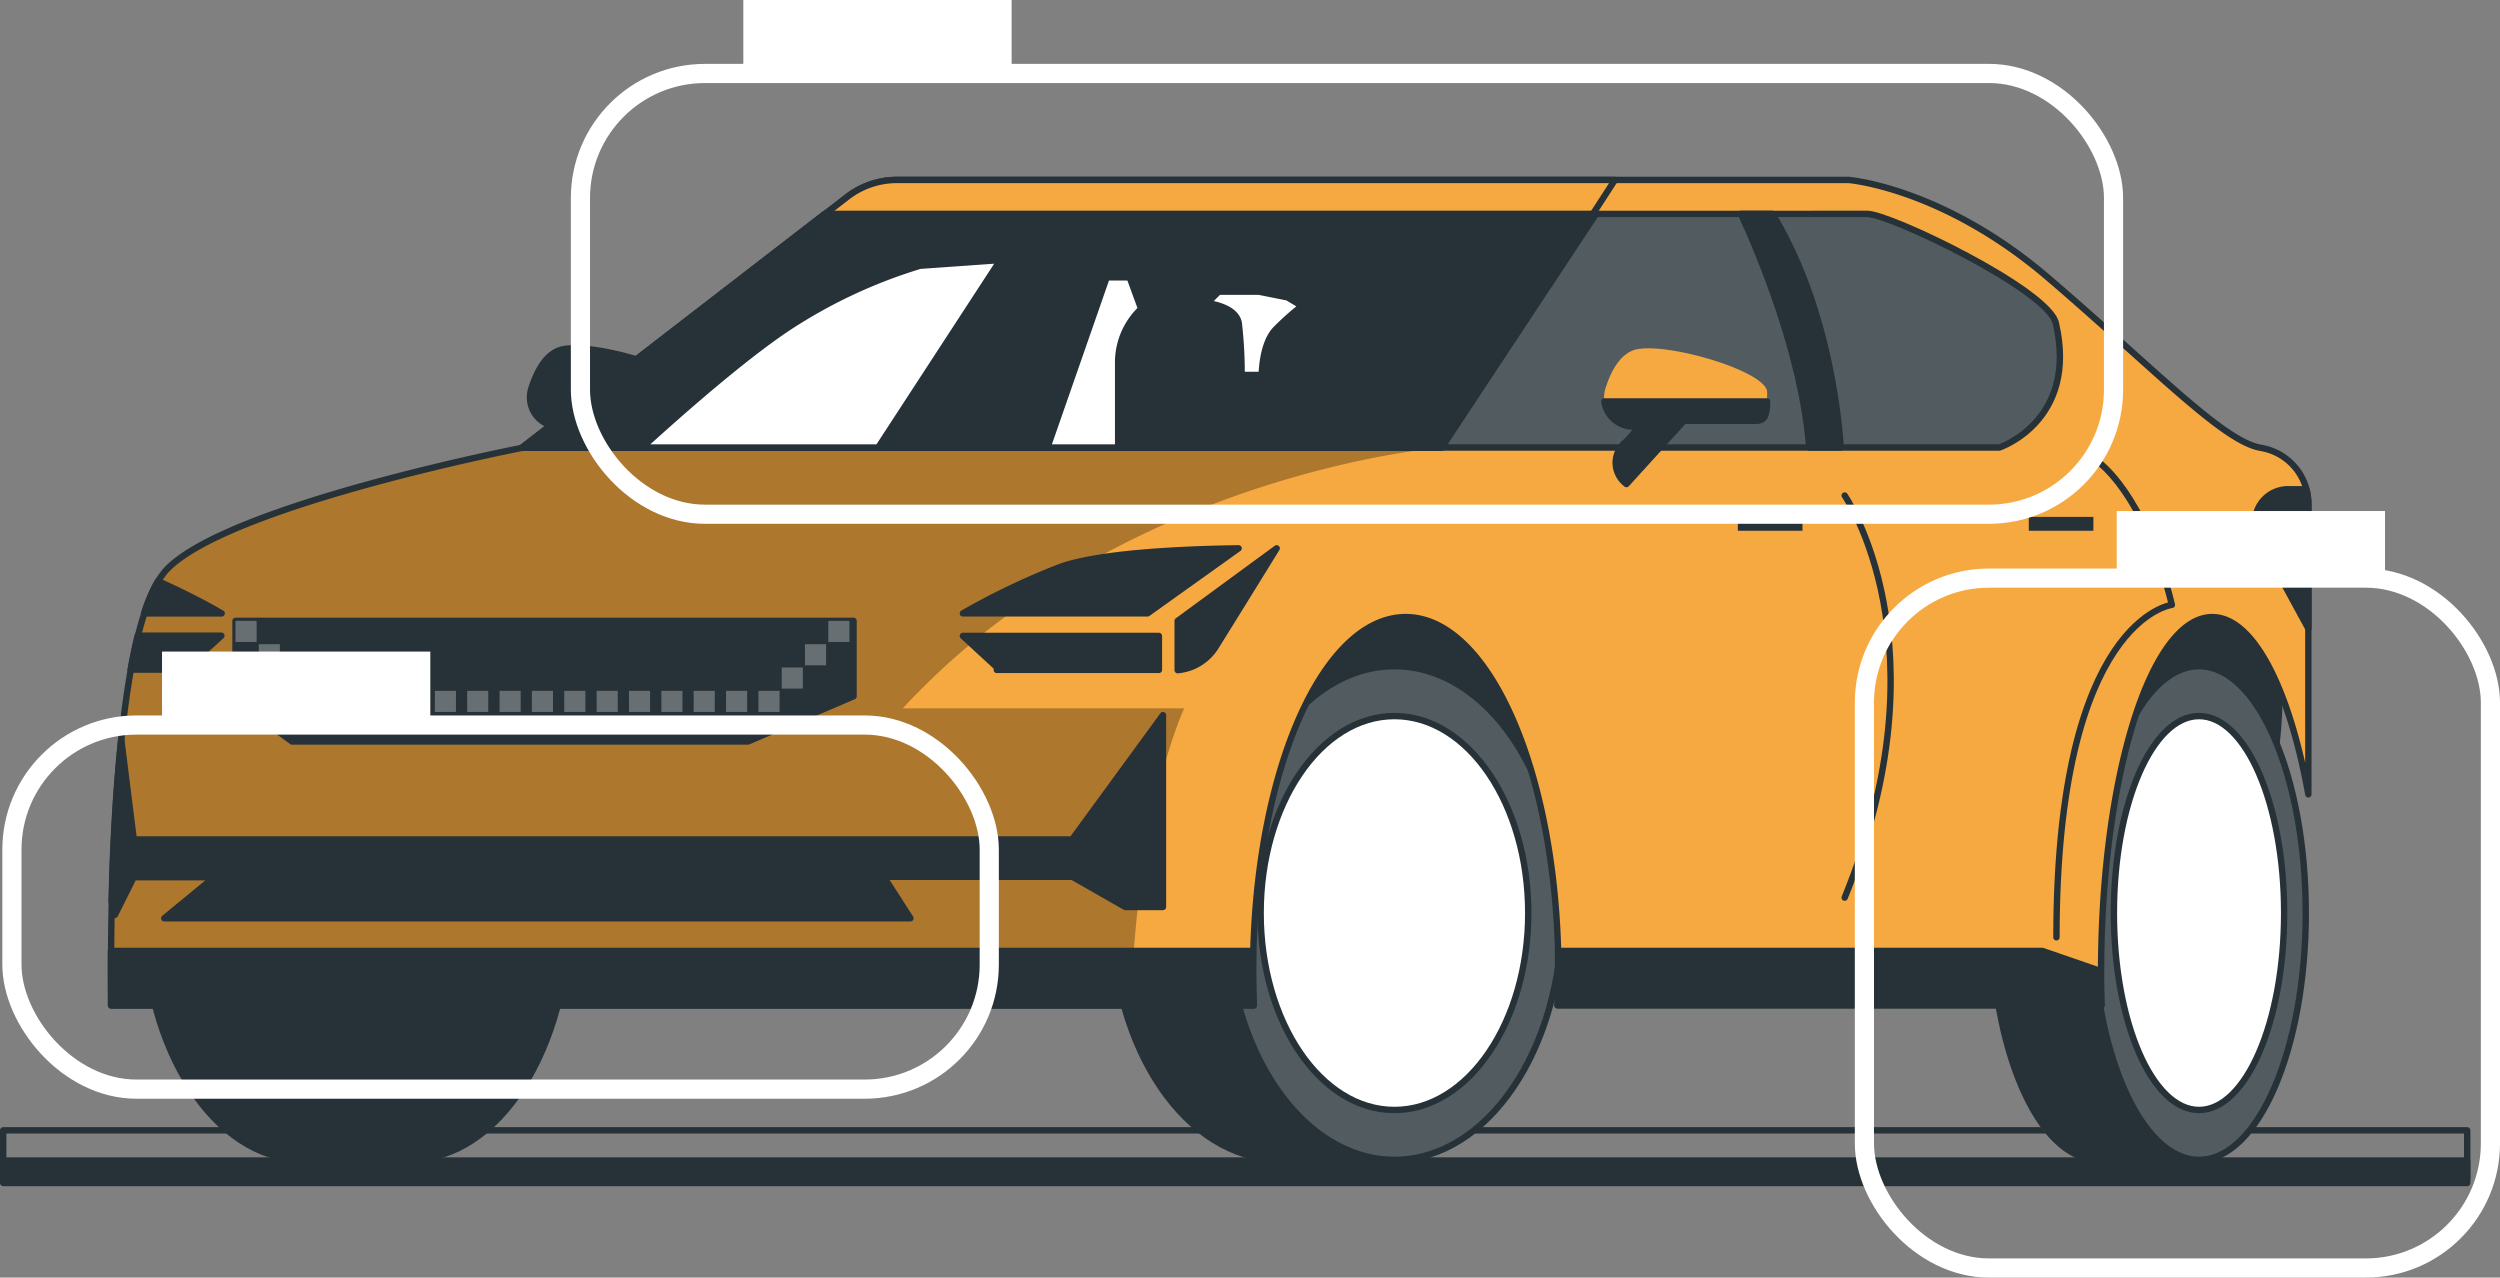 <svg xmlns="http://www.w3.org/2000/svg" xmlns:xlink="http://www.w3.org/1999/xlink" width="391.365" height="200" viewBox="0 0 391.365 200">
  <rect x="0" y="0" width="391.365" height="200" fill="#808080" stroke="none"/>
  <defs>
    <clipPath id="clip-path">
      <ellipse id="Ellipse_56" data-name="Ellipse 56" cx="26.259" cy="38.64" rx="26.259" ry="38.64" fill="#263238" stroke="#263238" stroke-linecap="round" stroke-linejoin="round" stroke-width="1"/>
    </clipPath>
    <clipPath id="clip-path-2">
      <ellipse id="Ellipse_61" data-name="Ellipse 61" cx="16.71" cy="38.64" rx="16.71" ry="38.64" fill="#263238" stroke="#263238" stroke-linecap="round" stroke-linejoin="round" stroke-width="1"/>
    </clipPath>
    <clipPath id="clip-path-3">
      <path id="Path_3374" data-name="Path 3374" d="M329.6,397.488c0-30.791,10.709-55.755,23.9-55.755s23.9,24.964,23.9,55.755c0,1.7,0,3.372-.108,5.017h85.143q-.081-2.468-.081-5.017c0-30.791,7.8-55.755,17.412-55.755,6.42,0,12.03,11.154,15.038,27.743V324a8.875,8.875,0,0,0-7.256-8.726l-.4-.081C481.239,314,470.625,302.8,454.1,288.635S422.827,273.3,422.827,273.3H273.8a12.718,12.718,0,0,0-7.782,2.7l-50.833,39.234s-45.438,8.847-55.472,18.882-8.847,68.433-8.847,68.433H329.712C329.645,400.86,329.6,399.188,329.6,397.488Z" transform="translate(-150.818 -273.3)" fill="#92e3a9" stroke="#263238" stroke-linecap="round" stroke-linejoin="round" stroke-width="1"/>
    </clipPath>
    <clipPath id="clip-path-4">
      <path id="Path_3384" data-name="Path 3384" d="M305.26,313.817h87.315s12.395-4.127,8.847-19.475c-1.2-5.206-25.962-17.1-29.5-17.1H329.442Z" transform="translate(-305.26 -277.24)" fill="#263238" stroke="#263238" stroke-linecap="round" stroke-linejoin="round" stroke-width="1"/>
    </clipPath>
  </defs>
  <g id="Car_illustration" data-name="Car illustration" transform="translate(-250.635 -1302)">
    <g id="Group_1535" data-name="Group 1535" transform="translate(-520 11)">
      <rect id="Rectangle_191" data-name="Rectangle 191" width="385.73" height="7.49" transform="translate(771.135 1467.95)" fill="none" stroke="#263238" stroke-linecap="round" stroke-linejoin="round" stroke-width="1"/>
      <rect id="Rectangle_192" data-name="Rectangle 192" width="385.73" height="3.52" transform="translate(771.135 1472.671)" fill="#263238" stroke="#263238" stroke-linecap="round" stroke-linejoin="round" stroke-width="1"/>
      <g id="Electric_car-bro" data-name="Electric car-bro" transform="translate(637.19 1045.869)">
        <g id="freepik--Car--inject-2" transform="translate(150.81 273.3)">
          <path id="Path_3367" data-name="Path 3367" d="M204.764,305.1h-.728a4.586,4.586,0,0,1-4.356-6.015c.917-2.832,2.468-5.692,5.085-6.123,5.395-.9,20.23,3.6,20.23,6.743s0,4.491-1.807,4.491H211.952l-9,9.9-.189-.162a4.14,4.14,0,0,1,0-6.352A9.359,9.359,0,0,0,204.764,305.1Z" transform="translate(-133.849 -266.485)" fill="#263238" stroke="#263238" stroke-linecap="round" stroke-linejoin="round" stroke-width="1"/>
          <path id="Path_3368" data-name="Path 3368" d="M278.72,382.393H427.981S449.56,368,445.055,330.238s-28.768-12.583-37.764,12.6H340.76S326.37,314.054,303,317.655,278.72,382.393,278.72,382.393Z" transform="translate(-106.208 -260.16)" fill="#263238" stroke="#263238" stroke-linecap="round" stroke-linejoin="round" stroke-width="1"/>
          <path id="Path_3369" data-name="Path 3369" d="M319.485,368.384c0-11.1-3.169-21.08-8.254-28.134V329.73H293.239c-14.512,0-26.259,17.3-26.259,38.654s11.747,38.586,26.259,38.586h17.992V396.45C316.315,389.437,319.485,379.47,319.485,368.384Z" transform="translate(-110.302 -253.623)" fill="#263238" stroke="#263238" stroke-linecap="round" stroke-linejoin="round" stroke-width="1"/>
          <ellipse id="Ellipse_54" data-name="Ellipse 54" cx="26.259" cy="38.64" rx="26.259" ry="38.64" transform="translate(174.67 76.121)" fill="#263238"/>
          <g id="Group_1531" data-name="Group 1531" transform="translate(174.67 76.121)" clip-path="url(#clip-path)">
            <ellipse id="Ellipse_55" data-name="Ellipse 55" cx="26.259" cy="38.64" rx="26.259" ry="38.64" fill="#fff" opacity="0.2"/>
          </g>
          <ellipse id="Ellipse_57" data-name="Ellipse 57" cx="26.259" cy="38.64" rx="26.259" ry="38.64" transform="translate(174.67 76.121)" fill="none" stroke="#263238" stroke-linecap="round" stroke-linejoin="round" stroke-width="1"/>
          <path id="Path_3370" data-name="Path 3370" d="M196.477,329.73H179.416c-13.7,0-24.816,17.3-24.816,38.654s11.167,38.586,24.816,38.586h17.007c13.7,0,24.816-17.3,24.816-38.64S210.18,329.73,196.477,329.73Z" transform="translate(-149.488 -253.623)" fill="#263238" stroke="#263238" stroke-linecap="round" stroke-linejoin="round" stroke-width="1"/>
          <ellipse id="Ellipse_58" data-name="Ellipse 58" cx="20.945" cy="30.831" rx="20.945" ry="30.831" transform="translate(179.984 83.93)" fill="#fff" stroke="#263238" stroke-linecap="round" stroke-linejoin="round" stroke-width="1"/>
          <path id="Path_3371" data-name="Path 3371" d="M406.868,368.384c0-11.1-2.023-21.08-5.26-28.134V329.73H385.72c-9.225,0-16.71,17.3-16.71,38.654s7.485,38.586,16.71,38.586h15.888V396.45C404.845,389.437,406.868,379.47,406.868,368.384Z" transform="translate(-74.724 -253.623)" fill="#263238" stroke="#263238" stroke-linecap="round" stroke-linejoin="round" stroke-width="1"/>
          <ellipse id="Ellipse_59" data-name="Ellipse 59" cx="16.71" cy="38.64" rx="16.71" ry="38.64" transform="translate(310.174 76.121)" fill="#263238"/>
          <g id="Group_1532" data-name="Group 1532" transform="translate(310.174 76.121)" clip-path="url(#clip-path-2)">
            <ellipse id="Ellipse_60" data-name="Ellipse 60" cx="16.71" cy="38.64" rx="16.71" ry="38.64" fill="#fff" opacity="0.2"/>
          </g>
          <ellipse id="Ellipse_62" data-name="Ellipse 62" cx="16.71" cy="38.64" rx="16.71" ry="38.64" transform="translate(310.174 76.121)" fill="none" stroke="#263238" stroke-linecap="round" stroke-linejoin="round" stroke-width="1"/>
          <ellipse id="Ellipse_63" data-name="Ellipse 63" cx="13.325" cy="30.831" rx="13.325" ry="30.831" transform="translate(313.559 83.93)" fill="#fff" stroke="#263238" stroke-linecap="round" stroke-linejoin="round" stroke-width="1"/>
          <path id="Path_3372" data-name="Path 3372" d="M329.6,397.488c0-30.791,10.709-55.755,23.9-55.755s23.9,24.964,23.9,55.755c0,1.7,0,3.372-.108,5.017h85.143q-.081-2.468-.081-5.017c0-30.791,7.8-55.755,17.412-55.755,6.42,0,12.03,11.154,15.038,27.743V324a8.875,8.875,0,0,0-7.256-8.726l-.4-.081C481.239,314,470.625,302.8,454.1,288.635S422.827,273.3,422.827,273.3H273.8a12.718,12.718,0,0,0-7.782,2.7l-50.833,39.234s-45.438,8.847-55.472,18.882-8.847,68.433-8.847,68.433H329.712C329.645,400.86,329.6,399.188,329.6,397.488Z" transform="translate(-150.807 -273.3)" fill="#f6a941"/>
          <g id="Group_1533" data-name="Group 1533" transform="translate(0.01)" clip-path="url(#clip-path-3)">
            <path id="Path_3373" data-name="Path 3373" d="M359.114,315.191,367,273.3H273.8a12.718,12.718,0,0,0-7.782,2.7l-50.833,39.234s-45.438,8.847-55.472,18.882-8.847,68.433-8.847,68.433H310.439c1.16-31.533,8.389-46.53,8.389-46.53H274.766C308.929,319.1,359.114,315.191,359.114,315.191Z" transform="translate(-150.818 -273.3)" opacity="0.3"/>
          </g>
          <path id="Path_3375" data-name="Path 3375" d="M329.6,397.488c0-30.791,10.709-55.755,23.9-55.755s23.9,24.964,23.9,55.755c0,1.7,0,3.372-.108,5.017h85.143q-.081-2.468-.081-5.017c0-30.791,7.8-55.755,17.412-55.755,6.42,0,12.03,11.154,15.038,27.743V324a8.875,8.875,0,0,0-7.256-8.726l-.4-.081C481.239,314,470.625,302.8,454.1,288.635S422.827,273.3,422.827,273.3H273.8a12.718,12.718,0,0,0-7.782,2.7l-50.833,39.234s-45.438,8.847-55.472,18.882-8.847,68.433-8.847,68.433H329.712C329.645,400.86,329.6,399.188,329.6,397.488Z" transform="translate(-150.807 -273.3)" fill="none" stroke="#263238" stroke-linecap="round" stroke-linejoin="round" stroke-width="1"/>
          <path id="Path_3376" data-name="Path 3376" d="M369.609,273.3H257.155a12.718,12.718,0,0,0-7.782,2.7L198.54,315.231H342.473Z" transform="translate(-134.167 -273.3)" fill="#f6a941" stroke="#263238" stroke-linecap="round" stroke-linejoin="round" stroke-width="1"/>
          <path id="Path_3377" data-name="Path 3377" d="M292.858,316.06c-8.092.108-22.267.647-28.4,3.1a111.76,111.76,0,0,0-14.755,7.081h28.9Z" transform="translate(-116.327 -258.39)" fill="#263238" stroke="#263238" stroke-linecap="round" stroke-linejoin="round" stroke-width="1"/>
          <path id="Path_3378" data-name="Path 3378" d="M280.383,331.544V326.23H249.7l5.557,5.125a1.271,1.271,0,0,0-.243.189Z" transform="translate(-116.327 -254.843)" fill="#263238" stroke="#263238" stroke-linecap="round" stroke-linejoin="round" stroke-width="1"/>
          <path id="Path_3379" data-name="Path 3379" d="M274.63,327.416v7.715a7.8,7.8,0,0,0,5.907-3.588c2.954-4.72,9.589-15.483,9.589-15.483Z" transform="translate(-107.634 -258.39)" fill="#263238" stroke="#263238" stroke-linecap="round" stroke-linejoin="round" stroke-width="1"/>
          <path id="Path_3380" data-name="Path 3380" d="M161.745,331.325,167.3,326.2h-13.1c-.4,1.659-.782,3.439-1.106,5.314h8.888A1.905,1.905,0,0,0,161.745,331.325Z" transform="translate(-150.011 -254.854)" fill="#263238" stroke="#263238" stroke-linecap="round" stroke-linejoin="round" stroke-width="1"/>
          <path id="Path_3381" data-name="Path 3381" d="M156.818,319.87a24.722,24.722,0,0,0-2.158,5.044H166.8a102.247,102.247,0,0,0-9.98-5.044Z" transform="translate(-149.467 -257.061)" fill="#263238" stroke="#263238" stroke-linecap="round" stroke-linejoin="round" stroke-width="1"/>
          <path id="Path_3382" data-name="Path 3382" d="M305.26,313.817h87.315s12.395-4.127,8.847-19.475c-1.2-5.206-25.962-17.1-29.5-17.1H329.442Z" transform="translate(-96.953 -271.926)" fill="#263238"/>
          <g id="Group_1534" data-name="Group 1534" transform="translate(208.307 5.314)" clip-path="url(#clip-path-4)">
            <path id="Path_3383" data-name="Path 3383" d="M305.26,313.817h87.315s12.395-4.127,8.847-19.475c-1.2-5.206-25.962-17.1-29.5-17.1H329.442Z" transform="translate(-305.26 -277.24)" fill="#fff" stroke="#263238" stroke-linecap="round" stroke-linejoin="round" stroke-width="1" opacity="0.2"/>
          </g>
          <path id="Path_3385" data-name="Path 3385" d="M305.26,313.817h87.315s12.395-4.127,8.847-19.475c-1.2-5.206-25.962-17.1-29.5-17.1H329.442Z" transform="translate(-96.953 -271.926)" fill="none" stroke="#263238" stroke-linecap="round" stroke-linejoin="round" stroke-width="1"/>
          <path id="Path_3386" data-name="Path 3386" d="M245.917,277.24,198.51,313.817H342.484l23.7-36.577Z" transform="translate(-134.177 -271.926)" fill="#263238" stroke="#263238" stroke-linecap="round" stroke-linejoin="round" stroke-width="1"/>
          <path id="Path_3387" data-name="Path 3387" d="M165.27,324.48v12.395l8.847,6.487H245.5l16.522-7.081v-11.8Z" transform="translate(-145.768 -255.453)" fill="#263238" stroke="#263238" stroke-linecap="round" stroke-linejoin="round" stroke-width="1"/>
          <rect id="Rectangle_164" data-name="Rectangle 164" width="3.304" height="3.304" transform="translate(19.502 69.027)" fill="#fff" opacity="0.3"/>
          <rect id="Rectangle_165" data-name="Rectangle 165" width="3.304" height="3.304" transform="translate(23.144 72.681)" fill="#fff" opacity="0.3"/>
          <rect id="Rectangle_166" data-name="Rectangle 166" width="3.304" height="3.304" transform="translate(26.799 76.323)" fill="#fff" opacity="0.3"/>
          <rect id="Rectangle_167" data-name="Rectangle 167" width="3.304" height="3.304" transform="translate(30.44 79.978)" fill="#fff" opacity="0.3"/>
          <rect id="Rectangle_168" data-name="Rectangle 168" width="3.304" height="3.304" transform="translate(112.306 69.027)" fill="#fff" opacity="0.3"/>
          <rect id="Rectangle_169" data-name="Rectangle 169" width="3.304" height="3.304" transform="translate(108.651 72.681)" fill="#fff" opacity="0.3"/>
          <rect id="Rectangle_170" data-name="Rectangle 170" width="3.304" height="3.304" transform="translate(105.01 76.323)" fill="#fff" opacity="0.3"/>
          <rect id="Rectangle_171" data-name="Rectangle 171" width="3.304" height="3.304" transform="translate(101.368 79.978)" fill="#fff" opacity="0.3"/>
          <rect id="Rectangle_172" data-name="Rectangle 172" width="3.304" height="3.304" transform="translate(35.511 79.978)" fill="#fff" opacity="0.3"/>
          <rect id="Rectangle_173" data-name="Rectangle 173" width="3.304" height="3.304" transform="translate(40.569 79.978)" fill="#fff" opacity="0.3"/>
          <rect id="Rectangle_174" data-name="Rectangle 174" width="3.304" height="3.304" transform="translate(45.64 79.978)" fill="#fff" opacity="0.3"/>
          <rect id="Rectangle_175" data-name="Rectangle 175" width="3.304" height="3.304" transform="translate(50.711 79.978)" fill="#fff" opacity="0.3"/>
          <rect id="Rectangle_176" data-name="Rectangle 176" width="3.304" height="3.304" transform="translate(55.769 79.978)" fill="#fff" opacity="0.3"/>
          <rect id="Rectangle_177" data-name="Rectangle 177" width="3.304" height="3.304" transform="translate(60.84 79.978)" fill="#fff" opacity="0.3"/>
          <rect id="Rectangle_178" data-name="Rectangle 178" width="3.304" height="3.304" transform="translate(65.897 79.978)" fill="#fff" opacity="0.3"/>
          <rect id="Rectangle_179" data-name="Rectangle 179" width="3.304" height="3.304" transform="translate(70.969 79.978)" fill="#fff" opacity="0.3"/>
          <rect id="Rectangle_180" data-name="Rectangle 180" width="3.304" height="3.304" transform="translate(76.04 79.978)" fill="#fff" opacity="0.3"/>
          <rect id="Rectangle_181" data-name="Rectangle 181" width="3.304" height="3.304" transform="translate(81.097 79.978)" fill="#fff" opacity="0.3"/>
          <rect id="Rectangle_182" data-name="Rectangle 182" width="3.304" height="3.304" transform="translate(86.168 79.978)" fill="#fff" opacity="0.3"/>
          <rect id="Rectangle_183" data-name="Rectangle 183" width="3.304" height="3.304" transform="translate(91.226 79.978)" fill="#fff" opacity="0.3"/>
          <rect id="Rectangle_184" data-name="Rectangle 184" width="3.304" height="3.304" transform="translate(96.297 79.978)" fill="#fff" opacity="0.3"/>
          <path id="Path_3388" data-name="Path 3388" d="M301.257,354.882h-146.9l-1.969-15.739c-.9,8.659-1.349,17.87-1.5,25.45l.513,2.09,2.954-5.894h12.6l-7.822,6.433H275.941l-4.167-6.487h29.537l8.268,4.72h5.894V335.42Z" transform="translate(-150.782 -251.639)" fill="#263238" stroke="#263238" stroke-linecap="round" stroke-linejoin="round" stroke-width="1"/>
          <path id="Path_3389" data-name="Path 3389" d="M329.42,305.1h-.728a4.586,4.586,0,0,1-4.343-6.015c.9-2.832,2.468-5.692,5.071-6.123,5.395-.9,20.231,3.6,20.231,6.743s0,4.491-1.794,4.491H336.622l-9,9.9-.189-.162a4.141,4.141,0,0,1,0-6.352,9.319,9.319,0,0,0,1.982-2.482Z" transform="translate(-90.377 -266.485)" fill="#f6a941"/>
          <path id="Path_3390" data-name="Path 3390" d="M350.7,313.817h4.936c-.526-7.242-2.59-23.184-10.7-36.577H340C342.846,283.4,349.589,299.3,350.7,313.817Z" transform="translate(-84.839 -271.926)" fill="#263238" stroke="#263238" stroke-linecap="round" stroke-linejoin="round" stroke-width="1"/>
          <path id="Path_3391" data-name="Path 3391" d="M288.783,285.3l1.807,4.936a11.626,11.626,0,0,0-3.6,8.092v13.622H275.916L285.2,285.3Zm-51.7,6.743c-7.593,4.626-19.057,14.836-24.627,19.907h36.968L268.552,282.6l-12.583.89a79.382,79.382,0,0,0-18.882,8.551Zm76.431-3.6-4.5-.9h-6.285l-1.807,1.807s4.5.445,4.95,3.142a69.284,69.284,0,0,1,.445,8.092h3.156s0-4.95,2.239-7.189a42.652,42.652,0,0,1,4.046-3.6Z" transform="translate(-129.313 -270.057)" fill="#fff" stroke="#263238" stroke-linecap="round" stroke-linejoin="round" stroke-width="1"/>
          <path id="Path_3392" data-name="Path 3392" d="M327.424,311.782l.189.162,9-9.9h11.235c1.484,0,1.74-.931,1.78-3.035H324.16a4.572,4.572,0,0,0,4.518,3.938h.728a9.32,9.32,0,0,1-2,2.482,4.14,4.14,0,0,0,.013,6.352Z" transform="translate(-90.363 -264.335)" fill="#263238" stroke="#263238" stroke-linecap="round" stroke-linejoin="round" stroke-width="1"/>
          <rect id="Rectangle_185" data-name="Rectangle 185" width="10.115" height="2.171" transform="translate(254.689 52.748)" fill="#263238"/>
          <rect id="Rectangle_186" data-name="Rectangle 186" width="10.115" height="2.171" transform="translate(300.234 52.748)" fill="#263238"/>
          <path id="Path_3393" data-name="Path 3393" d="M383.131,306s7.323,4.977,11.572,22.415c0,0-18.073,2.158-18.073,52.046" transform="translate(-72.066 -261.897)" fill="none" stroke="#263238" stroke-linecap="round" stroke-linejoin="round" stroke-width="1"/>
          <path id="Path_3394" data-name="Path 3394" d="M394.632,362.79H318.808v3.493c0,1.7,0,3.372-.108,5.017h85.143q-.081-2.468-.081-5.017v-.337Z" transform="translate(-92.267 -242.095)" fill="#263238" stroke="#263238" stroke-linecap="round" stroke-linejoin="round" stroke-width="1"/>
          <path id="Path_3395" data-name="Path 3395" d="M329.607,366.283V362.79H150.81v8.51H329.715C329.648,369.655,329.607,367.983,329.607,366.283Z" transform="translate(-150.81 -242.095)" fill="#263238" stroke="#263238" stroke-linecap="round" stroke-linejoin="round" stroke-width="1"/>
          <path id="Path_3396" data-name="Path 3396" d="M404.859,309.2a5.179,5.179,0,0,0-4.545,7.661l7.715,14.161V311.479a9.023,9.023,0,0,0-.324-2.279h-2.846Z" transform="translate(-64.029 -260.782)" fill="#263238" stroke="#263238" stroke-linecap="round" stroke-linejoin="round" stroke-width="1"/>
          <path id="Path_3397" data-name="Path 3397" d="M352.05,309.93s16.184,23.373,0,62.944" transform="translate(-80.638 -260.527)" fill="none" stroke="#263238" stroke-linecap="round" stroke-linejoin="round" stroke-width="1"/>
        </g>
      </g>
      <g id="Rectangle_188" data-name="Rectangle 188" transform="translate(860 1301)" fill="none" stroke="#fff" stroke-width="3">
        <rect width="243" height="72" rx="21" stroke="none"/>
        <rect x="1.5" y="1.5" width="240" height="69" rx="19.5" fill="none"/>
      </g>
      <g id="Rectangle_189" data-name="Rectangle 189" transform="translate(1061 1380)" fill="none" stroke="#fff" stroke-width="3">
        <rect width="101" height="111" rx="21" stroke="none"/>
        <rect x="1.5" y="1.5" width="98" height="108" rx="19.5" fill="none"/>
      </g>
      <g id="Rectangle_190" data-name="Rectangle 190" transform="translate(771 1403)" fill="none" stroke="#fff" stroke-width="3">
        <rect width="156" height="60" rx="21" stroke="none"/>
        <rect x="1.5" y="1.5" width="153" height="57" rx="19.5" fill="none"/>
      </g>
    </g>
    <rect id="Rectangle_193" data-name="Rectangle 193" width="42" height="11" transform="translate(367 1302)" fill="#fff"/>
    <rect id="Rectangle_194" data-name="Rectangle 194" width="42" height="11" transform="translate(276 1404)" fill="#fff"/>
    <rect id="Rectangle_195" data-name="Rectangle 195" width="42" height="11" transform="translate(582 1382)" fill="#fff"/>
  </g>
</svg>
